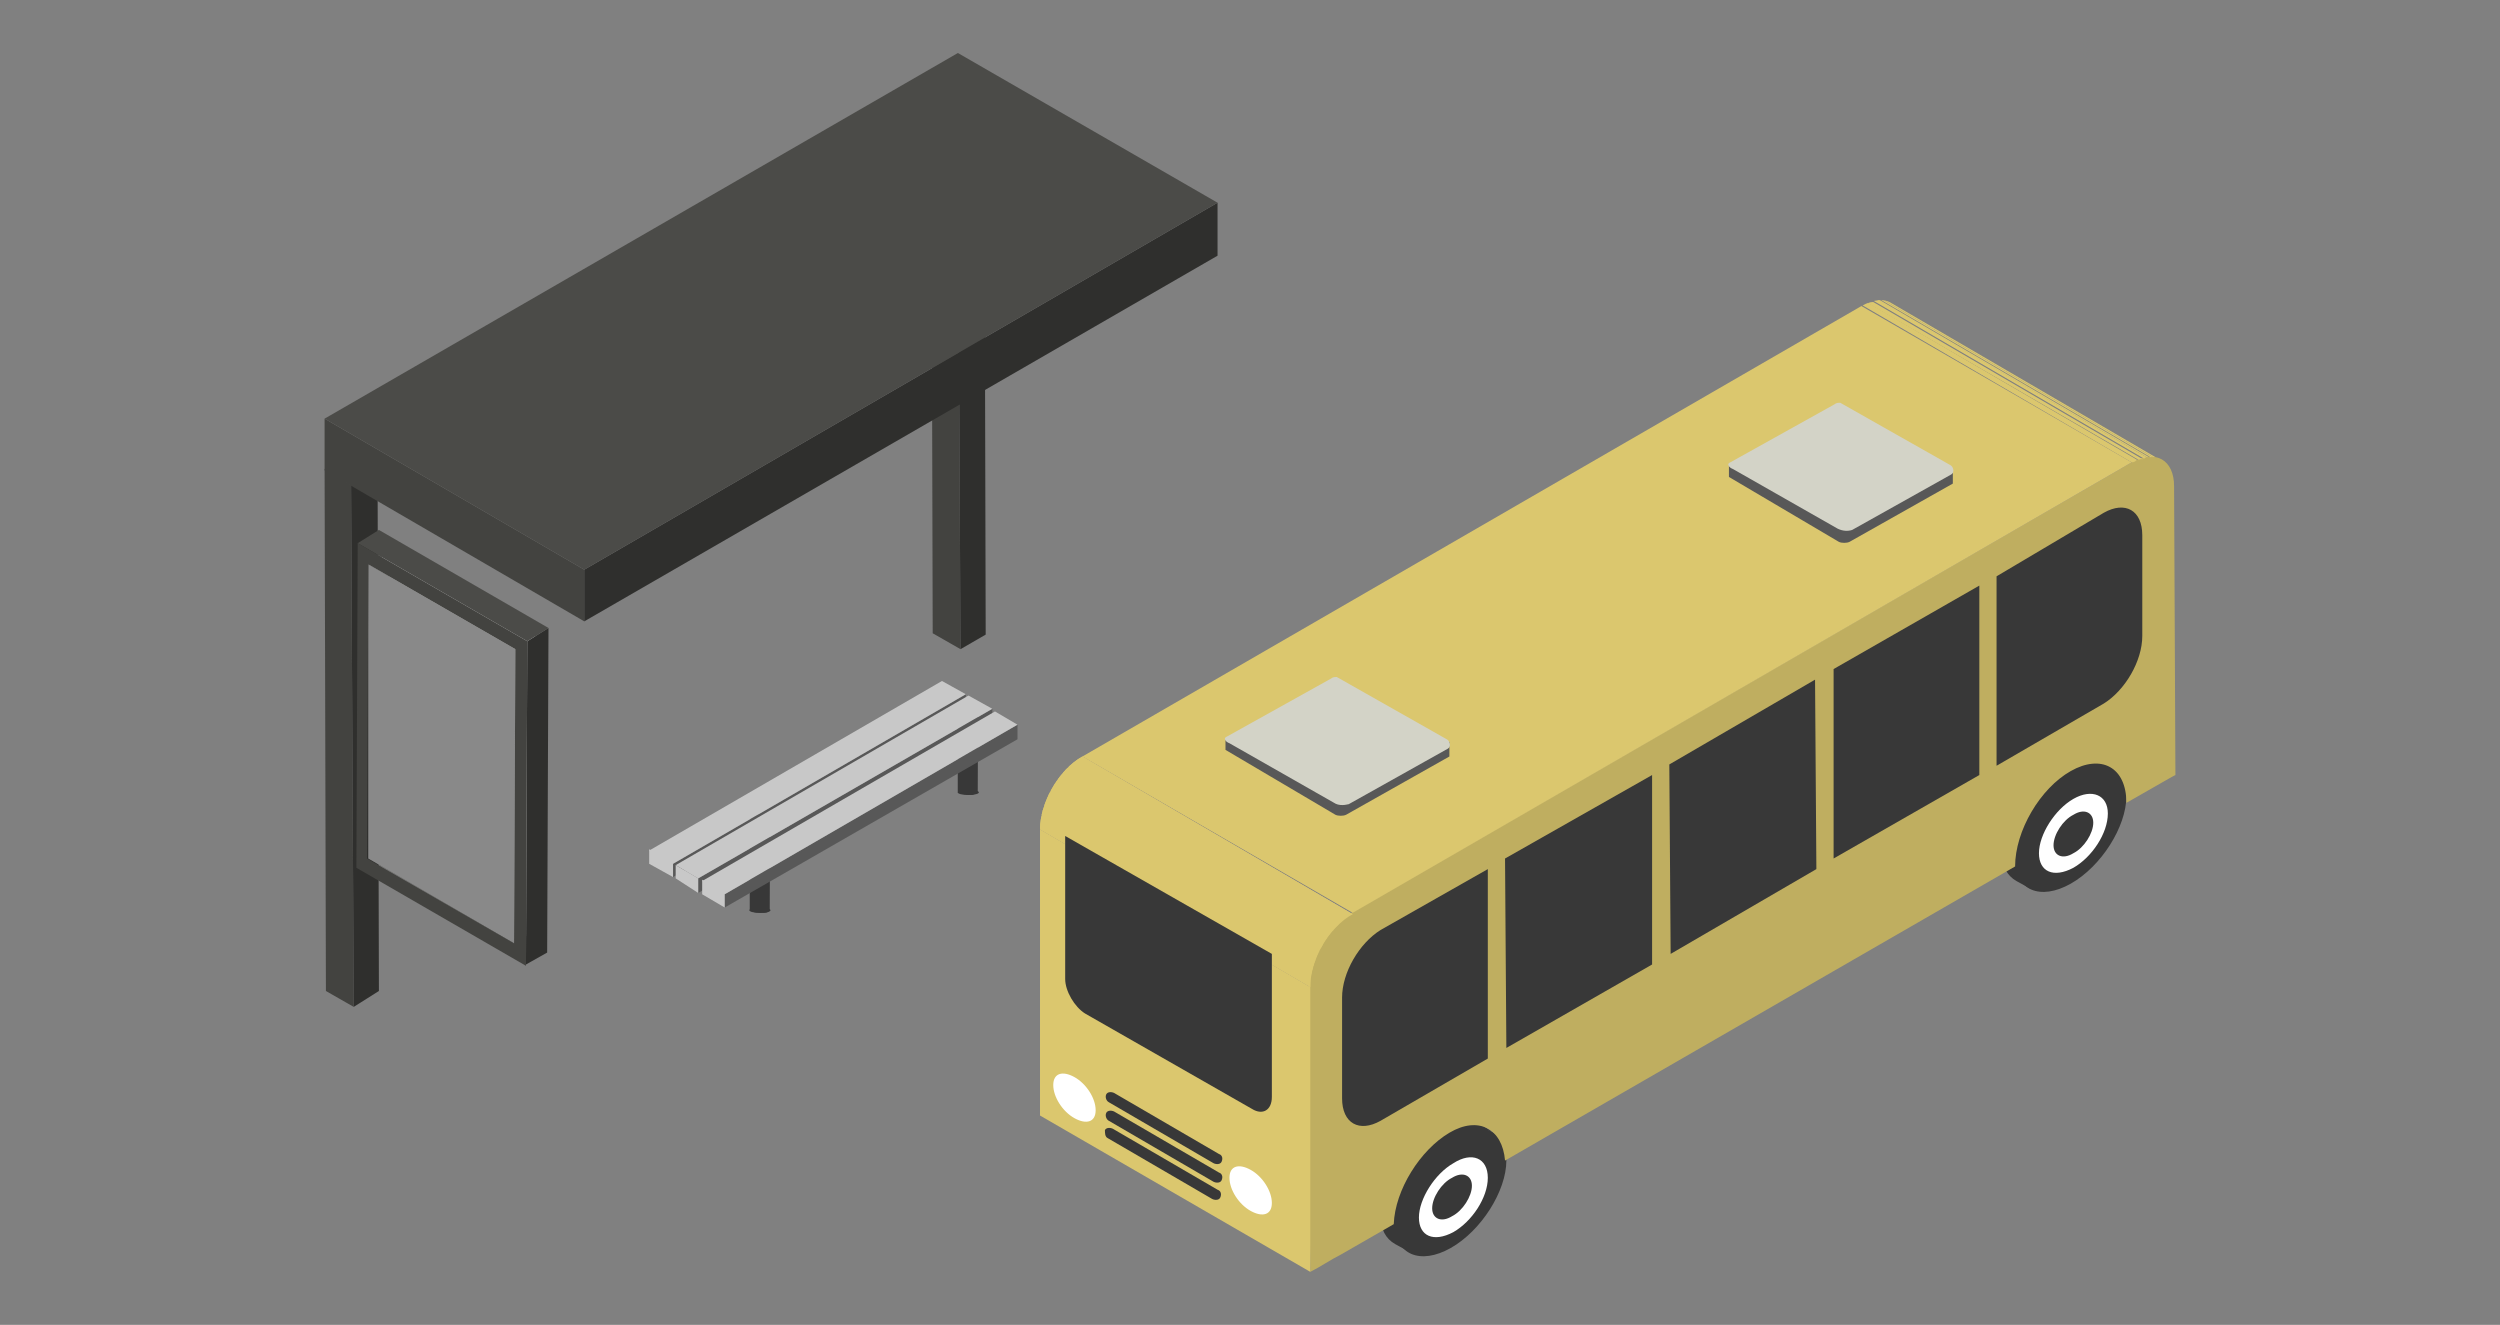 <?xml version="1.0" encoding="utf-8"?>
<!-- Generator: Adobe Illustrator 26.5.2, SVG Export Plug-In . SVG Version: 6.00 Build 0)  -->
<svg version="1.1" id="_レイヤー_1" xmlns="http://www.w3.org/2000/svg" xmlns:xlink="http://www.w3.org/1999/xlink" x="0px"
	 y="0px" viewBox="0 0 188.7 100" style="enable-background:new 0 0 188.7 100;" xml:space="preserve">
<rect x="0" y="0" width="188.7" height="100" fill="#808080" stroke="none"/>
<style type="text/css">
	.st0{fill:#434340;}
	.st1{fill:#4B4B47;}
	.st2{fill:#2F2F2D;}
	.st3{fill:#4B4B48;}
	.st4{fill:#898989;}
	.st5{fill:#C5C5C5;}
	.st6{fill:#DCDCDC;}
	.st7{fill:#383838;}
	.st8{fill:#585858;}
	.st9{fill:#C8C8C8;}
	.st10{fill:#FFFFFF;}
	.st11{fill:#BFAE60;}
	.st12{clip-path:url(#SVGID_00000142887837478614629920000013271810469817509565_);}
	.st13{fill:#DBC76E;}
	.st14{clip-path:url(#SVGID_00000142897905606020736180000015416934976591637944_);}
	.st15{fill:#D3D3C7;}
</style>
<g>
	<g>
		<polygon class="st0" points="72.5,49 70.4,47.8 70.3,8.5 72.3,9.7 		"/>
		<polygon class="st1" points="72.3,9.7 70.3,8.5 72.2,7.4 74.3,8.5 		"/>
		<polygon class="st2" points="74.3,8.5 74.4,47.9 72.5,49 72.3,9.7 		"/>
	</g>
	<g>
		<polygon class="st0" points="26.7,76 24.6,74.8 24.5,35.4 26.5,36.6 		"/>
		<polygon class="st1" points="26.5,36.6 24.5,35.4 26.4,34.3 28.5,35.5 		"/>
		<polygon class="st2" points="28.5,35.5 28.6,74.8 26.7,76 26.5,36.6 		"/>
	</g>
	<g>
		<polygon class="st3" points="27.8,64.8 29.4,63.9 40.4,70.3 38.8,71.2 		"/>
		<polygon class="st0" points="27.8,42.6 29.4,41.7 29.4,63.9 27.8,64.8 		"/>
		<polygon class="st4" points="38.9,49 38.8,71.2 27.8,64.8 27.8,42.6 		"/>
		<polygon class="st5" points="38.9,49 40.5,48.1 40.4,70.3 38.8,71.2 		"/>
		<polygon class="st6" points="27.8,42.6 29.4,41.7 40.5,48.1 38.9,49 		"/>
		<polygon class="st2" points="39.8,48.4 41.4,47.4 41.3,71.9 39.7,72.8 		"/>
		<polygon class="st3" points="27,41 28.6,40 41.4,47.4 39.8,48.4 		"/>
		<path class="st0" d="M27,41l12.8,7.4l-0.1,24.5l-12.8-7.4L27,41z M38.8,71.2L38.9,49l-11.1-6.4l-0.1,22.2L38.8,71.2"/>
	</g>
	<g>
		<g>
			
				<ellipse transform="matrix(1.850097e-03 -1 1 1.850097e-03 -11.448 125.878)" class="st7" cx="57.3" cy="68.7" rx="0.2" ry="0.8"/>
			<path class="st7" d="M58.1,68.7C58.1,68.6,58.1,68.6,58.1,68.7l-0.1-7c0.1,0,0.1,0.1,0.1,0.1C58.1,63.8,58.1,66.6,58.1,68.7z"/>
			<path class="st7" d="M56.6,61.7c0-0.1,0.2-0.2,0.4-0.2c0.4-0.1,0.8,0,1,0.1l0,7c-0.2-0.1-0.6-0.1-1-0.1c-0.3,0-0.4,0.1-0.4,0.2
				C56.6,66.6,56.6,63.8,56.6,61.7z"/>
			<path class="st7" d="M56.6,68.7l0-7c0,0,0,0.1,0.1,0.1c0.2,0.1,0.6,0.1,1,0.1c0.3,0,0.4-0.1,0.4-0.2l0,7c0,0.1-0.2,0.2-0.4,0.2
				C57.3,68.9,56.8,68.9,56.6,68.7C56.6,68.7,56.6,68.7,56.6,68.7z"/>
			
				<ellipse transform="matrix(1.850097e-03 -1 1 1.850097e-03 -4.48 118.949)" class="st7" cx="57.3" cy="61.7" rx="0.2" ry="0.8"/>
		</g>
		<g>
			
				<ellipse transform="matrix(1.745302e-03 -1 1 1.745302e-03 13.158 132.704)" class="st7" cx="73" cy="59.8" rx="0.2" ry="0.8"/>
			<path class="st7" d="M73.8,59.8C73.8,59.7,73.8,59.7,73.8,59.8l-0.1-6.7c0.1,0,0.1,0.1,0.1,0.1C73.8,55.2,73.8,57.8,73.8,59.8z"
				/>
			<path class="st7" d="M72.3,53.2c0-0.1,0.2-0.1,0.4-0.2c0.4,0,0.8,0,1,0.1l0,6.6c-0.2-0.1-0.6-0.1-1-0.1c-0.3,0-0.4,0.1-0.4,0.2
				C72.3,57.8,72.3,55.2,72.3,53.2z"/>
			<path class="st7" d="M72.3,59.8l0-6.6c0,0,0,0.1,0.1,0.1c0.2,0.1,0.6,0.1,1,0.1c0.3,0,0.4-0.1,0.4-0.2l0,6.6
				c0,0.1-0.2,0.1-0.4,0.2C73,60,72.5,59.9,72.3,59.8C72.3,59.8,72.3,59.8,72.3,59.8z"/>
			
				<ellipse transform="matrix(1.745302e-03 -1 1 1.745302e-03 19.747 126.152)" class="st7" cx="73.1" cy="53.2" rx="0.2" ry="0.8"/>
		</g>
		<polygon class="st8" points="50.8,65.2 50.8,66.2 72.9,53.5 72.9,52.4 		"/>
		<polygon class="st9" points="49,64.2 50.8,65.2 72.9,52.4 71.1,51.4 		"/>
		<polygon class="st8" points="52.7,66.3 52.7,67.4 74.9,54.6 74.9,53.5 		"/>
		<polygon class="st9" points="51,65.3 52.7,66.3 74.9,53.5 73.1,52.5 		"/>
		<polygon class="st8" points="54.7,67.5 54.7,68.5 76.8,55.8 76.8,54.7 		"/>
		<polygon class="st9" points="53,66.5 54.7,67.5 76.8,54.7 75.1,53.7 		"/>
		<polygon class="st9" points="53,66.4 53,67.5 54.7,68.5 54.7,67.4 		"/>
		<polygon class="st9" points="51,65.3 51,66.3 52.7,67.4 52.7,66.3 		"/>
		<polygon class="st9" points="49,64.1 49,65.2 50.8,66.2 50.8,65.1 		"/>
	</g>
	<g>
		<polygon class="st0" points="24.5,31.6 24.5,35.5 44.1,46.9 44.1,43 		"/>
		<polygon class="st2" points="44.1,43 44.1,46.9 91.9,19.3 91.9,15.3 		"/>
		<polygon class="st3" points="24.5,31.6 44.1,43 91.9,15.3 72.3,4 		"/>
	</g>
</g>
<g>
	<g>
		<path class="st7" d="M159.5,58l-1.1-0.7c0,0,0,0,0,0h0c-0.8-0.4-1.9-0.3-3.1,0.4c-2.3,1.3-4.2,4.3-4.2,6.6c0,1.1,0.4,1.8,1.1,2.2
			l0,0l1.1,0.6l-0.3-0.4c0.7,0.1,1.5-0.1,2.3-0.6c2.3-1.3,4.2-4.3,4.2-6.6c0-0.6-0.1-1.2-0.4-1.6L159.5,58L159.5,58z"/>
		<path class="st7" d="M160.5,60.1c0,2.3-1.9,5.3-4.2,6.6c-2.3,1.3-4.2,0.5-4.2-1.8c0-2.3,1.9-5.3,4.2-6.6
			C158.6,57,160.5,57.8,160.5,60.1L160.5,60.1z"/>
		<path class="st10" d="M159.1,61.4c0,1.5-1.2,3.3-2.6,4.1c-1.5,0.8-2.6,0.3-2.6-1.1s1.2-3.3,2.6-4.1
			C157.9,59.5,159.1,60,159.1,61.4z"/>
		<path class="st7" d="M158,62.1c0,0.8-0.7,1.9-1.5,2.3c-0.8,0.5-1.5,0.2-1.5-0.6c0-0.8,0.7-1.9,1.5-2.3C157.3,61,158,61.3,158,62.1
			z"/>
	</g>
	<g>
		<path class="st7" d="M112.6,85.4l-1.1-0.7c0,0,0,0,0,0h0c-0.8-0.4-1.9-0.3-3.1,0.4c-2.3,1.3-4.2,4.3-4.2,6.6
			c0,1.1,0.4,1.8,1.1,2.2l0,0l1.1,0.6l-0.3-0.4c0.7,0.1,1.5-0.1,2.3-0.6c2.3-1.3,4.2-4.3,4.2-6.6c0-0.6-0.1-1.2-0.4-1.6L112.6,85.4
			L112.6,85.4z"/>
		<path class="st7" d="M113.7,87.6c0,2.3-1.9,5.3-4.2,6.6c-2.3,1.3-4.2,0.5-4.2-1.8s1.9-5.3,4.2-6.6
			C111.8,84.5,113.7,85.3,113.7,87.6L113.7,87.6z"/>
		<path class="st10" d="M112.3,88.9c0,1.5-1.2,3.3-2.6,4.1c-1.5,0.8-2.6,0.3-2.6-1.1s1.2-3.3,2.6-4.1
			C111.1,86.9,112.3,87.4,112.3,88.9z"/>
		<path class="st7" d="M111.1,89.5c0,0.8-0.7,1.9-1.5,2.3c-0.8,0.5-1.5,0.2-1.5-0.6s0.7-1.9,1.5-2.3
			C110.4,88.4,111.1,88.7,111.1,89.5z"/>
	</g>
	<path class="st11" d="M164.1,36.7c0-2-1.4-2.8-3.2-1.8l-58.9,34c-1.8,1-3.2,3.5-3.2,5.5c0,7.2,0,14.4,0.1,21.6
		c0.8-0.4,1.5-0.9,2.3-1.3v0l4-2.3c0.1-2.6,2-5.6,4.2-6.9c2.2-1.3,4-0.3,4.2,2.1l38.5-22.2c0-2.7,1.9-5.9,4.2-7.2
		c2.3-1.3,4.2-0.3,4.2,2.4l2.8-1.6v0c0.5-0.3,0.9-0.5,0.9-0.5L164.1,36.7L164.1,36.7z"/>
	<g>
		<g>
			<defs>
				<path id="SVGID_1_" d="M142.8,22.9l20.4,11.9c-0.6-0.3-1.4-0.3-2.3,0.2l-20.4-11.9C141.4,22.6,142.2,22.5,142.8,22.9z"/>
			</defs>
			<clipPath id="SVGID_00000017489033787730097140000008071688596439342742_">
				<use xlink:href="#SVGID_1_"  style="overflow:visible;"/>
			</clipPath>
			<g style="clip-path:url(#SVGID_00000017489033787730097140000008071688596439342742_);">
				<g>
					<path class="st13" d="M160.9,34.9l-20.4-11.9c0.2-0.1,0.3-0.2,0.4-0.2l20.4,11.9C161.2,34.8,161.1,34.9,160.9,34.9"/>
					<path class="st13" d="M161.4,34.7L141,22.9c0.1-0.1,0.3-0.1,0.4-0.1l20.4,11.9C161.6,34.6,161.5,34.7,161.4,34.7"/>
					<path class="st13" d="M161.8,34.6l-20.4-11.9c0.1,0,0.2,0,0.3-0.1L162,34.5C161.9,34.6,161.9,34.6,161.8,34.6"/>
					<path class="st13" d="M162,34.5l-20.4-11.9c0.1,0,0.2,0,0.2,0l20.4,11.9C162.2,34.5,162.1,34.5,162,34.5"/>
					<path class="st13" d="M162.3,34.5l-20.4-11.9c0.1,0,0.1,0,0.2,0l20.4,11.9C162.4,34.5,162.3,34.5,162.3,34.5"/>
					<path class="st13" d="M162.5,34.5l-20.4-11.9c0.1,0,0.1,0,0.2,0l20.4,11.9C162.6,34.5,162.6,34.5,162.5,34.5"/>
					<path class="st13" d="M162.7,34.5l-20.4-11.9c0.1,0,0.1,0,0.2,0l20.4,11.9C162.8,34.6,162.7,34.5,162.7,34.5"/>
					<path class="st13" d="M162.9,34.6l-20.4-11.9c0.1,0,0.1,0,0.2,0.1L163,34.6C163,34.6,162.9,34.6,162.9,34.6"/>
					<path class="st13" d="M163,34.6l-20.4-11.9c0.1,0,0.1,0,0.2,0.1l20.4,11.9C163.1,34.7,163.1,34.7,163,34.6"/>
					<path class="st13" d="M163.2,34.7l-20.4-11.9c0,0,0,0,0,0L163.2,34.7C163.2,34.7,163.2,34.7,163.2,34.7"/>
				</g>
			</g>
		</g>
	</g>
	<polygon class="st13" points="98.9,96 78.5,84.2 78.5,62.6 98.9,74.5 	"/>
	<polygon class="st13" points="102.1,68.9 81.7,57.1 140.5,23.1 160.9,34.9 	"/>
	<g>
		<path class="st13" d="M98.9,74.5L78.5,62.6c0-2,1.4-4.5,3.2-5.5l20.4,11.9C100.3,70,98.9,72.4,98.9,74.5z"/>
		<g>
			<defs>
				<path id="SVGID_00000151517578662962927580000000306229520746825134_" d="M98.9,74.5L78.5,62.6c0-2,1.4-4.5,3.2-5.5l20.4,11.9
					C100.3,70,98.9,72.4,98.9,74.5z"/>
			</defs>
			<clipPath id="SVGID_00000111155138067585992760000009879381324455245490_">
				<use xlink:href="#SVGID_00000151517578662962927580000000306229520746825134_"  style="overflow:visible;"/>
			</clipPath>
			<g style="clip-path:url(#SVGID_00000111155138067585992760000009879381324455245490_);">
				<g>
					<path class="st13" d="M98.9,74.5L78.5,62.6c0-0.2,0-0.4,0-0.6l20.4,11.9C98.9,74,98.9,74.2,98.9,74.5"/>
					<path class="st13" d="M98.9,73.8L78.5,62c0-0.1,0-0.3,0.1-0.4L99,73.4C99,73.5,98.9,73.7,98.9,73.8"/>
					<path class="st13" d="M99,73.4L78.6,61.5c0-0.1,0.1-0.2,0.1-0.4L99.1,73C99.1,73.1,99,73.3,99,73.4"/>
					<path class="st13" d="M99.1,73L78.7,61.2c0-0.1,0.1-0.2,0.1-0.3l20.4,11.9C99.2,72.8,99.1,72.9,99.1,73"/>
					<path class="st13" d="M99.2,72.7L78.8,60.8c0-0.1,0.1-0.2,0.1-0.3l20.4,11.9C99.3,72.5,99.2,72.6,99.2,72.7"/>
					<path class="st13" d="M99.3,72.4L78.9,60.5c0-0.1,0.1-0.2,0.1-0.3l20.4,11.9C99.4,72.2,99.3,72.3,99.3,72.4"/>
					<path class="st13" d="M99.4,72.1L79,60.2c0-0.1,0.1-0.2,0.1-0.3l20.4,11.9C99.5,71.9,99.5,72,99.4,72.1"/>
					<path class="st13" d="M99.5,71.8L79.1,60c0-0.1,0.1-0.2,0.1-0.3l20.4,11.9C99.6,71.6,99.6,71.7,99.5,71.8"/>
					<path class="st13" d="M99.7,71.6L79.3,59.7c0-0.1,0.1-0.2,0.2-0.3l20.4,11.9C99.8,71.4,99.7,71.5,99.7,71.6"/>
					<path class="st13" d="M99.8,71.3L79.4,59.4c0.1-0.1,0.1-0.2,0.2-0.3L100,71C99.9,71.1,99.9,71.2,99.8,71.3"/>
					<path class="st13" d="M100,71L79.6,59.2c0.1-0.1,0.1-0.2,0.2-0.3l20.4,11.9C100.1,70.8,100.1,70.9,100,71"/>
					<path class="st13" d="M100.2,70.7L79.8,58.9c0.1-0.1,0.1-0.2,0.2-0.3l20.4,11.9C100.3,70.5,100.3,70.6,100.2,70.7"/>
					<path class="st13" d="M100.4,70.4L80,58.6c0.1-0.1,0.2-0.2,0.3-0.3l20.4,11.9C100.6,70.2,100.5,70.3,100.4,70.4"/>
					<path class="st13" d="M100.7,70.1L80.2,58.3c0.1-0.1,0.2-0.3,0.3-0.4L101,69.8C100.9,69.9,100.8,70,100.7,70.1"/>
					<path class="st13" d="M101,69.8L80.6,57.9c0.3-0.3,0.7-0.6,1.1-0.8l20.4,11.9C101.7,69.1,101.3,69.4,101,69.8"/>
				</g>
			</g>
		</g>
	</g>
	<path class="st8" d="M92.5,55.7v0.9l8.3,4.9c0.2,0.1,0.6,0.1,0.8,0l7.8-4.4V56"/>
	<path class="st15" d="M100.7,60.6l-7.9-4.5c-0.3-0.1-0.5-0.4-0.2-0.5l7.9-4.4c0.1-0.1,0.3-0.1,0.4-0.1l8.3,4.7
		c0.2,0.1,0.3,0.4,0.2,0.6c0,0-0.1,0.1-0.1,0.1l-7.5,4.2C101.4,60.8,101,60.8,100.7,60.6z"/>
	<path class="st8" d="M130.5,35.1V36l8.3,4.9c0.2,0.1,0.6,0.1,0.8,0l7.8-4.4v-1.1"/>
	<path class="st15" d="M138.7,39.9l-7.9-4.5c-0.3-0.1-0.5-0.4-0.2-0.5l7.9-4.4c0.1-0.1,0.3-0.1,0.4-0.1l8.3,4.7
		c0.2,0.1,0.3,0.4,0.2,0.6c0,0-0.1,0.1-0.1,0.1l-7.5,4.2C139.5,40.1,139.1,40.1,138.7,39.9z"/>
	<path class="st10" d="M96,90.8c0,0.9-0.7,1.1-1.6,0.6c-0.9-0.5-1.6-1.6-1.6-2.5s0.7-1.1,1.6-0.6C95.3,88.8,96,89.9,96,90.8z"/>
	<path class="st10" d="M82.7,83.8c0,0.9-0.7,1.1-1.6,0.6c-0.9-0.5-1.6-1.6-1.6-2.5s0.7-1.1,1.6-0.6C82,81.8,82.7,82.9,82.7,83.8z"/>
	<g>
		<path class="st7" d="M83.6,85.9l7.9,4.6c0.2,0.1,0.5,0.1,0.6-0.1c0.1-0.2,0.1-0.5-0.2-0.6l0,0l-7.9-4.6c-0.2-0.1-0.5-0.1-0.6,0.1
			C83.4,85.5,83.4,85.8,83.6,85.9z"/>
		<path class="st7" d="M83.7,84.6l7.9,4.6c0.2,0.1,0.5,0.1,0.6-0.1c0.1-0.2,0.1-0.5-0.2-0.6l0,0l-7.9-4.6c-0.2-0.1-0.5-0.1-0.6,0.1
			C83.4,84.2,83.5,84.5,83.7,84.6z"/>
		<path class="st7" d="M83.7,83.2l7.9,4.6c0.2,0.1,0.5,0.1,0.6-0.1c0.1-0.2,0.1-0.5-0.2-0.6l0,0l-7.9-4.6c-0.2-0.1-0.5-0.1-0.6,0.1
			C83.4,82.8,83.5,83.1,83.7,83.2z"/>
	</g>
	<g>
		<path class="st7" d="M112.3,65.6l0,14.3l-8.1,4.7c-1.6,0.9-2.9,0.2-2.9-1.7l0-7.6c0-1.9,1.3-4.1,2.9-5.1L112.3,65.6L112.3,65.6z"
			/>
		<path class="st7" d="M158.8,38.7c1.6-0.9,2.9-0.2,2.9,1.7l0,7.6c0,1.9-1.3,4.1-2.9,5.1l-8.1,4.7l0-14.3L158.8,38.7L158.8,38.7z"/>
		<polygon class="st7" points="124.7,58.5 124.7,72.8 113.7,79.1 113.6,64.8 		"/>
		<polygon class="st7" points="137,51.3 137.1,65.6 126.1,72 126,57.7 		"/>
		<polygon class="st7" points="149.4,44.2 149.4,58.5 138.4,64.8 138.4,50.5 		"/>
	</g>
	<path class="st7" d="M96,72l0,10.8c0,1-0.7,1.4-1.5,0.9l-12.6-7.2c-0.8-0.5-1.5-1.7-1.5-2.6l0-10.8L96,72z"/>
</g>
</svg>
